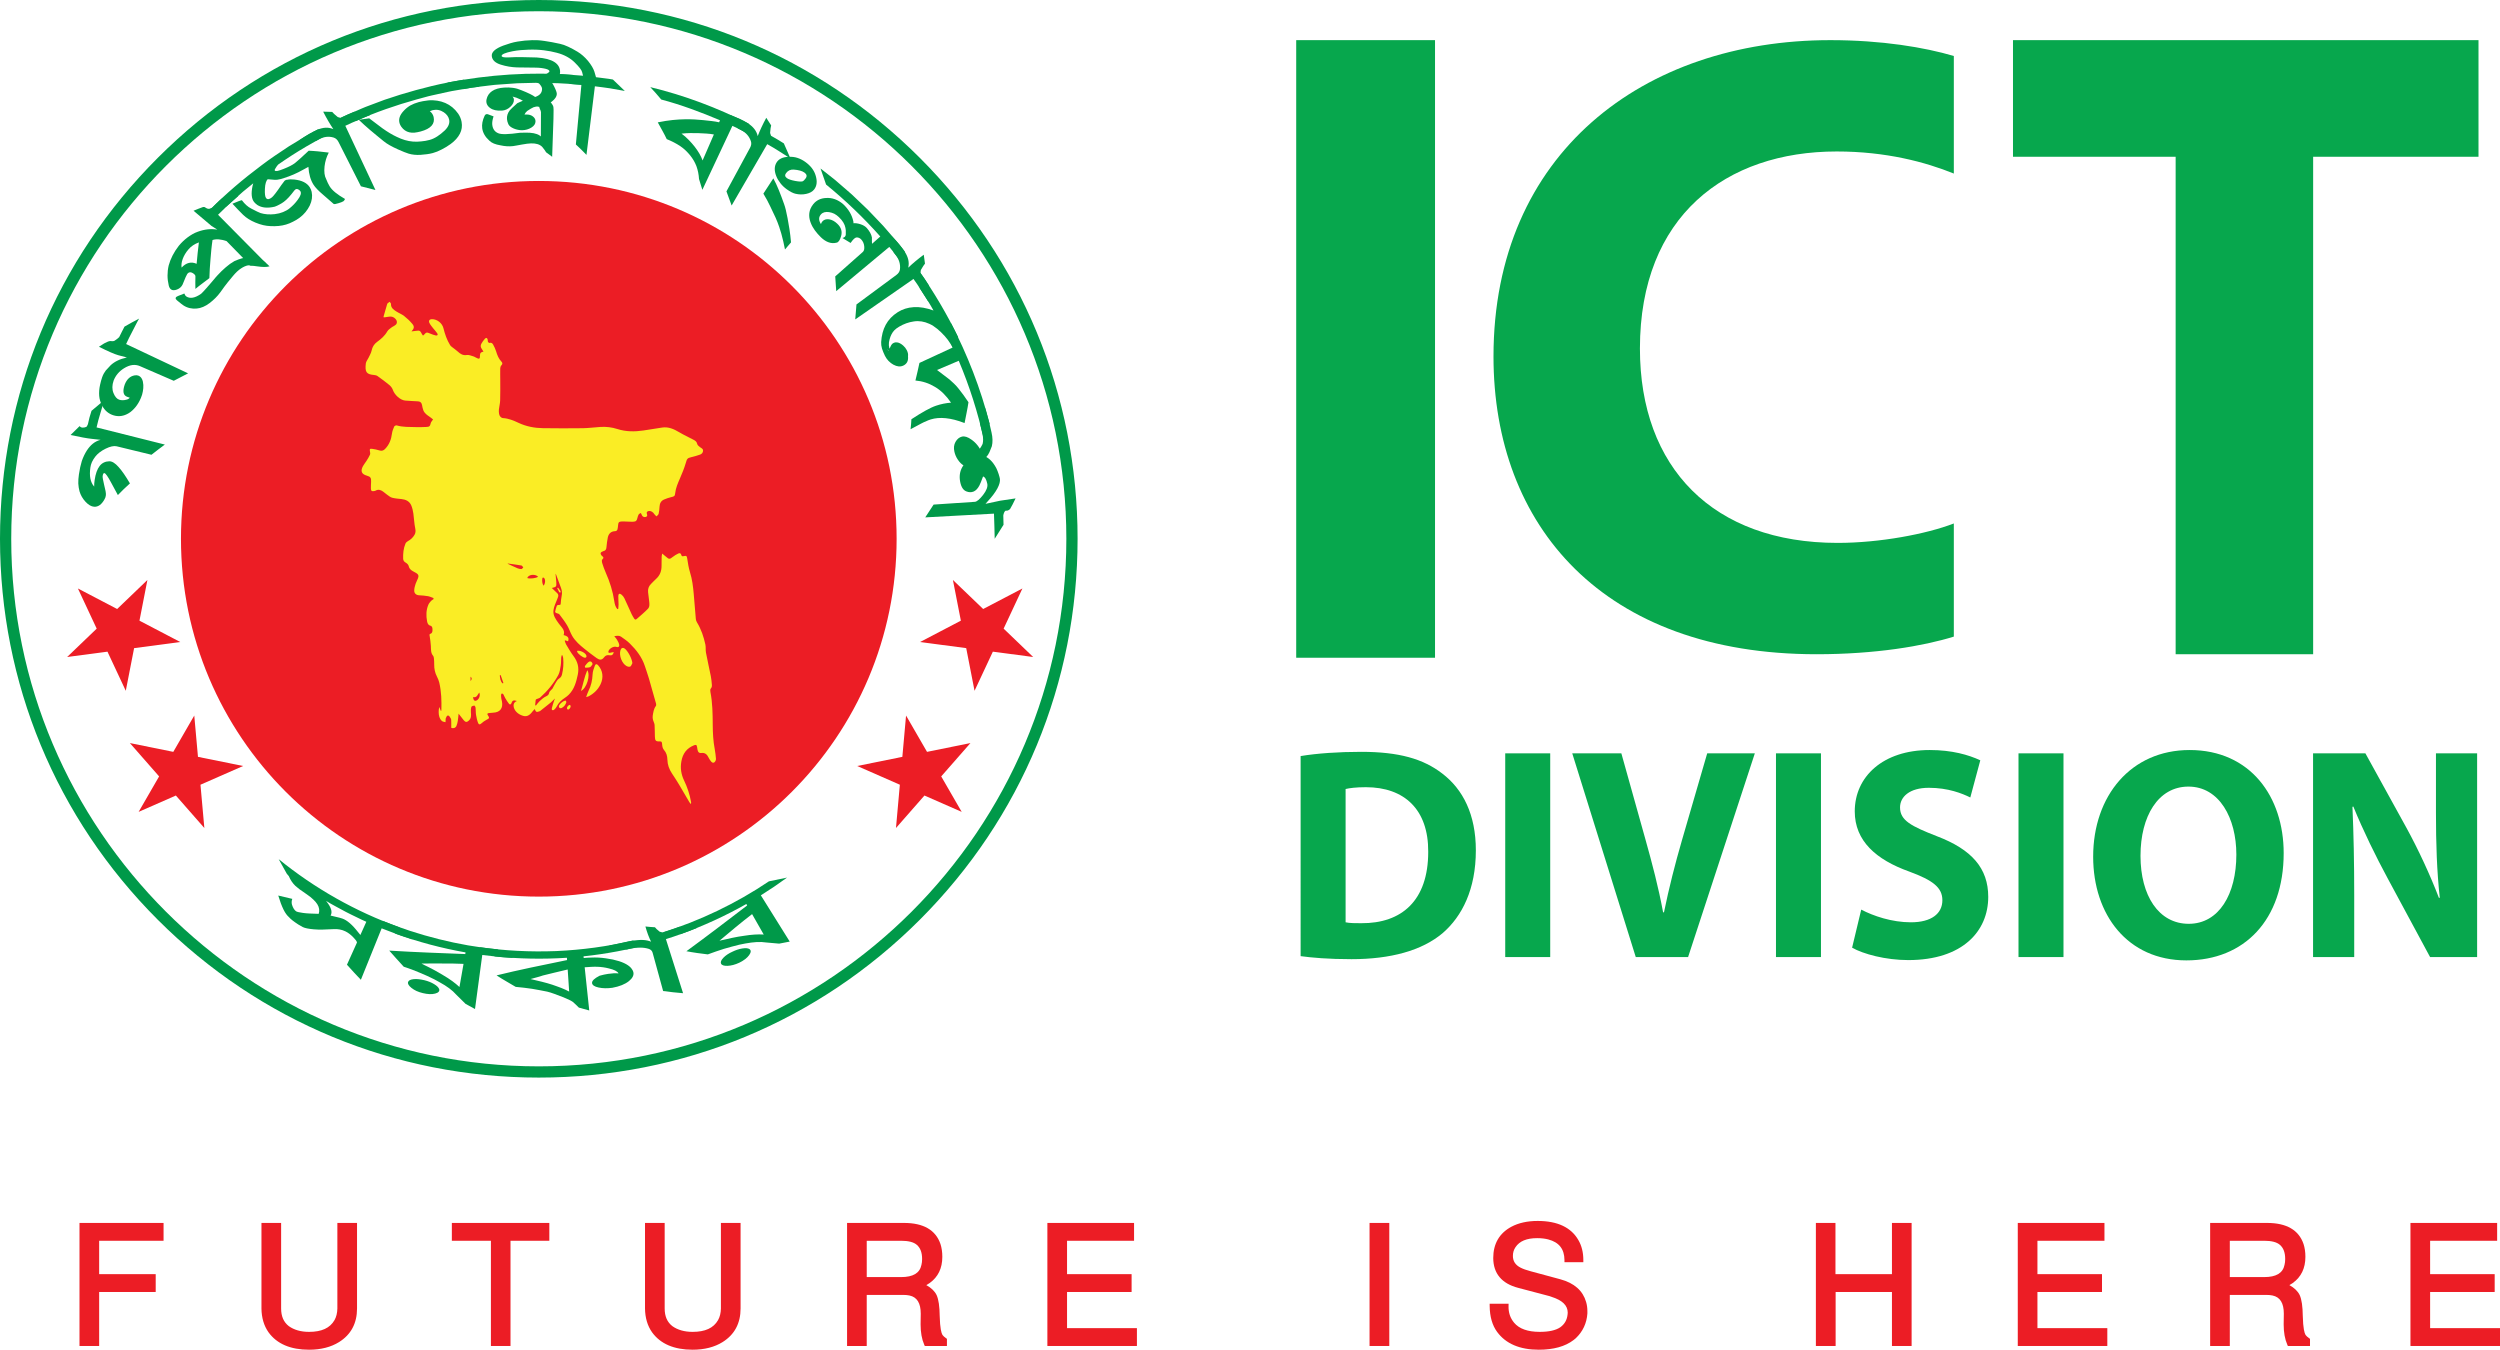<?xml version="1.0" encoding="utf-8"?>
<!-- Generator: Adobe Illustrator 28.6.0, SVG Export Plug-In . SVG Version: 9.03 Build 54939)  -->
<svg version="1.1" id="Layer_1" xmlns="http://www.w3.org/2000/svg" xmlns:xlink="http://www.w3.org/1999/xlink" x="0px" y="0px"
	 viewBox="0 0 680.059 367.155" enable-background="new 0 0 680.059 367.155" xml:space="preserve">
<g>
	<g>
		<g>
			<g>
				<path fill="#009949" d="M146.564,293.129c-39.149,0-75.954-15.245-103.637-42.928C15.245,222.519,0,185.713,0,146.564
					C0,107.416,15.245,70.61,42.928,42.928C70.61,15.245,107.416,0,146.564,0s75.954,15.245,103.637,42.928
					c27.682,27.682,42.928,64.488,42.928,103.637s-15.245,75.954-42.928,103.637C222.519,277.883,185.713,293.129,146.564,293.129z
					 M146.564,3.057c-79.13,0-143.508,64.377-143.508,143.508c0,79.131,64.377,143.508,143.508,143.508
					s143.508-64.377,143.508-143.508C290.072,67.434,225.695,3.057,146.564,3.057z"/>
			</g>
		</g>
		<g>
			<circle fill="#EC1D25" cx="146.565" cy="146.564" r="97.337"/>
		</g>
		<g>
			<path fill="none" stroke="#FAED25" stroke-width="2.062" stroke-miterlimit="10" d="M71.221,239.356"/>
		</g>
		<g>
			<g>
				<path fill="#009949" d="M112.224,255.559l-3.681-3.351c-11.844-4.261-22.958-10.55-32.733-18.497l2.197,3.953
					c0.184,0.228,0.366,0.46,0.562,0.674c0.433,1.033,1.026,1.913,1.767,2.629c0.212,0.198,0.579,0.502,1.103,0.912
					c0.536,0.392,1.24,0.874,2.101,1.461c0.66,0.448,1.217,0.895,1.673,1.341c0.462,0.438,0.837,0.854,1.101,1.288
					c0.533,0.86,0.663,1.734,0.381,2.618c-1.788-0.048-3.239-0.098-4.25-0.245c-1.018-0.137-1.65-0.286-1.883-0.438
					c-0.466-0.304-0.85-0.907-1.136-1.799c-0.144-0.526-0.119-1.051,0.085-1.589l-3.821-0.907c0.456,1.53,0.938,2.801,1.423,3.796
					c0.484,0.999,1.01,1.666,1.499,2.088c0.411,0.496,1.254,1.161,2.53,1.993c0.528,0.32,0.943,0.553,1.238,0.708
					c0.555,0.275,1.551,0.482,2.965,0.604c0.701,0.07,1.524,0.09,2.452,0.071c0.925-0.013,1.951-0.054,3.07-0.125
					c1.069-0.052,2.103,0.13,3.092,0.608c0.7,0.341,1.381,0.847,2.054,1.523c0.667,0.688,1.054,1.154,1.095,1.514l-2.726,6.043
					c1.235,1.352,2.476,2.768,3.786,4.096l5.651-13.995c1.392,0.529,2.774,1.086,4.173,1.597L112.224,255.559z M98.033,254.336
					c-0.845-1.048-1.593-2.002-2.332-2.708c-0.734-0.717-1.436-1.239-2.118-1.57c-0.434-0.232-1.637-0.56-3.651-0.998l0.014-0.025
					c0.564-1.021,0.098-2.3-1.254-3.974l1.327,0.791c0.441,0.265,0.903,0.494,1.353,0.744l2.717,1.468
					c0.909,0.483,1.847,0.909,2.769,1.368c0.929,0.444,1.841,0.924,2.793,1.316L98.033,254.336z"/>
			</g>
			<g>
				<path fill="#009949" d="M139.758,260.585c-1.512-0.784-3.005-1.488-4.455-2.352c-5.371-0.5-10.693-1.455-15.92-2.76
					c-5.228-1.306-10.366-2.971-15.359-5.002l3.594,3.528c6.176,2.244,12.55,3.939,19.022,5.078l-0.079,0.449
					c-6.475-0.259-13.308-0.484-20.679-0.939c1.27,1.456,2.586,2.905,3.937,4.378c1.49,0.485,2.921,1.009,4.292,1.603
					c0.683,0.294,1.359,0.585,2.029,0.874c0.665,0.296,1.317,0.608,1.956,0.935c0.53,0.272,1.034,0.548,1.512,0.828
					c0.481,0.266,0.938,0.525,1.368,0.797c0.86,0.54,1.614,1.102,2.262,1.686c0.106,0.089,0.433,0.423,0.992,1.004
					c0.561,0.576,1.361,1.351,2.418,2.385l2.562,1.404l1.978-14.704c1.423,0.18,2.853,0.318,4.278,0.482
					c0.357,0.037,0.713,0.084,1.07,0.114l1.075,0.07L139.758,260.585z M118.372,270.279c0.901-0.233,1.266-0.671,1.092-1.224
					c-0.152-0.434-0.612-0.898-1.387-1.359c-0.774-0.463-1.642-0.812-2.613-1.05c-1.114-0.253-2.086-0.391-2.958-0.292
					c-0.872,0.093-1.376,0.358-1.505,0.796c-0.135,0.456,0.174,0.987,0.94,1.595c0.382,0.304,0.829,0.578,1.339,0.822
					c0.51,0.245,1.094,0.419,1.734,0.581C116.345,270.474,117.468,270.518,118.372,270.279z M124.984,268.491
					c-1.16-1.084-2.608-2.145-4.343-3.158c-0.868-0.504-1.791-1.076-2.794-1.6c-0.5-0.267-1.019-0.532-1.555-0.795
					c-0.269-0.129-0.541-0.261-0.818-0.394c-0.275-0.141-0.553-0.284-0.834-0.428c0.961,0.016,1.936-0.033,2.897-0.037
					c0.962-0.01,1.917-0.004,2.866,0.018c1.909-0.002,3.808,0.006,5.688,0.1L124.984,268.491z"/>
			</g>
			<g>
				<path fill="#009949" d="M165.407,264.918c-0.683,0.097-1.448,0.264-2.297,0.501c-1.432,0.73-2.129,1.391-2.056,2.005
					c0.065,0.553,0.655,0.97,1.783,1.204c1.128,0.243,2.38,0.266,3.744,0.071c1.916-0.345,3.424-0.956,4.5-1.811
					c0.99-0.806,1.383-1.622,1.214-2.398c-0.081-0.372-0.284-0.755-0.604-1.151c-0.876-1.008-2.552-1.795-4.963-2.322
					c-1.295-0.251-2.607-0.469-3.927-0.532c-0.66-0.033-1.323-0.034-1.991-0.002c-0.669,0.019-1.346,0.045-2.028,0.118l-0.048-0.454
					c6.144-0.65,12.233-1.798,18.187-3.434c-1.637-0.256-3.24-0.483-4.845-0.832c-6.823,1.579-13.792,2.527-20.798,2.834
					c-7.009,0.272-14.044-0.08-20.975-1.093c1.402,0.923,2.852,1.703,4.319,2.546c6.501,0.67,13.068,0.796,19.593,0.368l0.041,0.626
					c-6.838,1.401-13.195,2.69-19.178,4.165c0.842,0.569,1.701,1.063,2.568,1.581l2.632,1.545c0.768,0.098,1.524,0.153,2.266,0.235
					c0.741,0.082,1.469,0.179,2.183,0.292c0.714,0.108,1.415,0.253,2.104,0.375c0.689,0.116,1.365,0.248,2.029,0.396
					c1.139,0.267,2.526,0.824,4.189,1.459c1.271,0.495,2.196,0.934,2.758,1.318c0.256,0.187,0.805,0.738,1.663,1.568l2.821,0.776
					l-1.244-11.746c0.604-0.066,1.191-0.105,1.765-0.118c0.572-0.026,1.127-0.042,1.67-0.021c1.085,0.037,2.116,0.183,3.1,0.437
					c1.48,0.344,2.378,0.785,2.673,1.373C167.44,264.685,166.5,264.768,165.407,264.918z M154.824,269.731
					c-0.664-0.355-1.381-0.684-2.15-0.988c-0.385-0.154-0.782-0.293-1.194-0.44c-0.412-0.155-0.836-0.304-1.274-0.447
					c-1.751-0.578-3.712-1.019-5.886-1.531c1.108-0.304,1.937-0.515,2.496-0.691c0.557-0.18,0.847-0.274,0.871-0.282
					c0.909-0.247,1.927-0.496,3.051-0.747c1.125-0.24,2.353-0.585,3.688-0.882L154.824,269.731z"/>
			</g>
			<g>
				<path fill="#009949" d="M172.076,255.881c-0.745,0.119-1.651,0.304-2.719,0.556c-1.075,0.219-2.317,0.476-3.724,0.806
					l2.406,0.544c0.809,0.181,1.625,0.369,2.438,0.503c0.471-0.106,0.812-0.184,1.026-0.232c0.918-0.208,1.784-0.3,2.603-0.28
					c0.811-0.01,1.577,0.093,2.3,0.312c0.596,0.174,0.973,0.535,1.123,1.084l2.856,10.409c1.801,0.271,3.596,0.425,5.425,0.593
					l-4.667-14.713c1.462-0.427,2.888-0.96,4.323-1.467c1.444-0.484,2.846-1.08,4.261-1.64c-1.664-0.058-3.288-0.089-4.931-0.241
					l-2.259,0.803c-0.751,0.275-1.523,0.484-2.283,0.73c-0.336-0.075-0.602-0.141-0.797-0.2c-0.705-0.557-1.131-0.962-1.292-1.211
					c-0.862-0.034-1.735-0.129-2.597-0.213c0.423,1.541,0.932,2.921,1.542,4.136c-0.665-0.275-1.415-0.431-2.25-0.467
					c-0.418-0.02-0.856-0.003-1.318,0.032C173.076,255.748,172.588,255.8,172.076,255.881z"/>
			</g>
			<g>
				<path fill="#009949" d="M214.099,238.722c-1.669,0.355-3.304,0.711-4.936,1.024c-8.945,6.03-18.772,10.728-29.056,13.947
					c0.827,0.087,1.667,0.189,2.503,0.258l2.515,0.165c6.185-2.215,12.179-4.965,17.896-8.207l0.226,0.397
					c-5.154,3.93-10.567,8.096-16.53,12.453c0.956,0.161,1.933,0.352,2.898,0.479l2.926,0.38c1.479-0.525,2.903-1.062,4.33-1.494
					c0.711-0.222,1.429-0.404,2.131-0.6c0.699-0.201,1.397-0.381,2.096-0.541c2.333-0.503,4.328-0.802,6.072-0.73
					c0.138,0.001,0.602,0.049,1.403,0.138c0.801,0.09,1.912,0.175,3.387,0.3c0.949-0.182,1.912-0.355,2.866-0.556l-7.856-12.586
					l3.61-2.346L214.099,238.722z M203.796,259.803c0.539-0.766,0.554-1.309,0.061-1.638c-0.399-0.248-1.044-0.3-1.933-0.157
					c-0.889,0.142-1.776,0.435-2.674,0.873c-1.042,0.466-1.862,1.016-2.469,1.651c-0.608,0.636-0.826,1.165-0.646,1.585
					c0.188,0.437,0.762,0.644,1.736,0.616c0.97-0.033,2.073-0.302,3.267-0.868C202.366,261.258,203.256,260.569,203.796,259.803z
					 M207.751,254.215c-1.587-0.099-3.371,0.021-5.356,0.344c-1.007,0.133-2.065,0.316-3.173,0.551
					c-0.552,0.125-1.12,0.253-1.702,0.384c-0.589,0.122-1.19,0.257-1.805,0.404c2.965-2.488,5.874-4.951,8.872-7.237
					L207.751,254.215z"/>
			</g>
		</g>
		<g>
			<g>
				<path fill="#009949" d="M21.461,129.089c-0.122,0.864-0.186,1.676-0.164,2.437c0.046,0.764,0.157,1.473,0.333,2.127
					c0.306,1.049,0.854,2.003,1.645,2.851c0.791,0.85,1.567,1.288,2.326,1.342c1.115,0.078,2.065-0.618,2.846-2.055
					c0.198-0.325,0.317-0.69,0.355-1.097c0.059-0.542-0.128-1.466-0.471-2.785c-0.314-1.316-0.45-2.123-0.411-2.396
					c0.084-0.58,0.243-0.853,0.478-0.818c0.33,0.048,0.926,0.91,1.798,2.524c0.456,0.877,0.841,1.597,1.174,2.172
					c0.322,0.574,0.553,0.998,0.694,1.278l1.603-1.612c0.546-0.528,1.12-1.045,1.677-1.557c-1.134-1.944-2.175-3.46-3.107-4.481
					c-0.898-1.016-1.726-1.542-2.489-1.54c-1.069,0.016-1.996,0.435-2.649,1.29c-0.658,0.853-1.11,2.131-1.352,3.815
					c-0.088,0.66-0.162,1.252-0.128,1.785c-1.049-1.182-1.358-2.921-1.039-5.185c0.075-0.494,0.202-0.989,0.42-1.476
					c0.227-0.486,0.52-0.967,0.878-1.443c0.65-0.854,1.599-1.597,2.844-2.209c1.245-0.612,2.236-0.82,2.979-0.659l9.504,2.31
					c1.196-0.962,2.437-1.881,3.638-2.776l-18.575-4.664l0.458-1.873c0.166-0.621,0.358-1.234,0.536-1.852l1.092-3.698
					c-1.147,0.945-2.302,1.915-3.462,2.91c-0.196,0.626-0.385,1.24-0.559,1.844c-0.144,0.612-0.284,1.21-0.421,1.796
					c-0.182,0.443-0.327,0.689-0.437,0.736c-0.837,0.321-1.444,0.254-1.819-0.219l-2.458,2.414c2.577,0.569,4.499,0.918,5.762,1.052
					c0.93,0.102,1.728,0.19,2.395,0.263c-1.54,0.392-2.752,1.387-3.769,2.963c-0.504,0.788-0.948,1.724-1.331,2.802
					C21.923,126.492,21.658,127.722,21.461,129.089z"/>
			</g>
			<g>
				<path fill="#009949" d="M34.388,108.726c-0.721,0.193-1.377,0.197-1.964,0.002c-0.631-0.209-1.154-0.808-1.559-1.816
					c-0.405-1.009-0.389-2.14,0.041-3.376c0.549-1.417,1.513-2.545,2.835-3.36c0.785-0.489,1.536-0.778,2.252-0.874
					c0.729-0.09,1.424,0.012,2.077,0.296l9.195,3.986c1.315-0.701,2.617-1.376,3.904-2.025l-16.863-7.972
					c0.514-1.189,1.141-2.324,1.724-3.48l0.888-1.727c0.294-0.577,0.588-1.153,0.92-1.71c-0.685,0.336-1.338,0.696-1.991,1.063
					l-1.977,1.114c-0.485,0.959-0.997,1.905-1.457,2.876c-0.598,0.522-1.023,0.848-1.273,0.974c-0.25,0.126-0.629,0.153-1.135,0.081
					c-0.3-0.016-0.859,0.194-1.679,0.642c-0.478,0.317-0.949,0.62-1.414,0.909c2.487,1.251,4.233,2.007,5.229,2.286
					c0.886,0.237,1.677,0.448,2.376,0.635c-1.903,0.394-3.34,1.116-4.399,2.091c-0.169,0.166-0.618,0.647-1.351,1.454
					c-0.363,0.483-0.725,1.087-0.985,1.846c-0.204,0.586-0.393,1.273-0.566,2.061c-0.229,1.058-0.307,2.054-0.231,2.982
					c0.073,0.927,0.361,1.806,0.762,2.601c0.745,1.424,1.821,2.315,3.214,2.718c1.37,0.396,2.708,0.192,3.998-0.571
					c0.716-0.413,1.301-0.984,1.886-1.674c0.575-0.694,1.071-1.532,1.49-2.523c0.251-0.577,0.424-1.158,0.521-1.748
					c0.109-0.585,0.167-1.169,0.135-1.769c-0.075-1.346-0.514-2.199-1.328-2.532c-0.286-0.117-0.621-0.144-1.006-0.079
					c-1.231,0.2-2.148,1.032-2.718,2.48c-0.648,1.865-0.42,2.986,0.682,3.363c0.202,0.07,0.427,0.147,0.674,0.233
					C35.101,108.448,34.799,108.63,34.388,108.726z"/>
			</g>
			<g>
				<path fill="#009949" d="M53.806,63.035c-1.027,0.356-1.916,0.91-2.787,1.546c-0.861,0.645-1.66,1.411-2.391,2.291
					c-1.344,1.739-2.252,3.536-2.738,5.325c-0.43,1.832-0.421,3.669,0.018,5.479c0.131,0.516,0.346,0.872,0.641,1.072
					c0.394,0.267,0.932,0.266,1.611,0.003c0.679-0.262,1.174-0.696,1.491-1.312c0.7-1.817,1.172-2.761,1.278-2.897
					c0.446-0.614,1.045-0.631,1.797-0.052c0.301,0.232,0.446,0.472,0.435,0.719c-0.012,1.14-0.057,2.237-0.01,3.382
					c0.602-0.524,1.264-0.997,1.898-1.487l1.91-1.447c0.022-1.732,0.168-3.41,0.302-5.145l0.228-2.615
					c0.075-0.885,0.21-1.728,0.321-2.605c0.992-0.331,2.273-0.237,3.826,0.297l6.526,6.675c0.877-0.111,1.63-0.251,2.323-0.366
					c0.691-0.117,1.282-0.249,1.776-0.399L59.314,58.421c0.902-0.877,1.791-1.767,2.704-2.631l2.813-2.515
					c-1.438,0.2-2.894,0.416-4.366,0.649c-0.285,0.175-0.812,0.677-1.621,1.463c-0.494,0.484-0.872,0.853-1.131,1.107l-0.773,0.308
					c-0.36,0.053-0.777-0.104-1.251-0.471c-0.163-0.006-0.305-0.017-0.425-0.032c-0.897,0.308-1.747,0.672-2.619,1.026l4.881,4.126
					l1.59,1.014C57.405,62.173,55.635,62.362,53.806,63.035z M49.395,72.793c-0.104-0.74,0.001-1.53,0.312-2.368
					c0.314-0.835,0.813-1.736,1.588-2.618c0.691-0.813,1.632-1.442,2.807-1.869c-0.231,1.976-0.468,3.891-0.614,5.824
					C52.014,71.102,50.647,71.449,49.395,72.793z"/>
			</g>
			<g>
				<path fill="#009949" d="M73.328,72.451c-1.053-1.066-1.902-1.731-2.555-1.991c-0.379-0.162-0.868-0.278-1.47-0.346
					c-0.604-0.07-1.322-0.091-2.128-0.03c-0.696-0.054-1.826,0.253-3.415,0.944c-0.42,0.25-0.835,0.513-1.238,0.792
					c-0.389,0.293-0.77,0.6-1.143,0.92c-0.747,0.641-1.463,1.335-2.145,2.08c-0.172,0.188-0.339,0.37-0.501,0.548
					c-0.154,0.184-0.304,0.363-0.449,0.536c-0.292,0.345-0.566,0.669-0.821,0.972c-0.514,0.603-0.96,1.117-1.338,1.541
					c-0.768,0.84-1.216,1.356-1.413,1.496c-1.664,1.17-3.033,1.419-4.071,0.705c-0.195-0.135-0.363-0.393-0.501-0.775
					c-1.4,0.509-2.184,0.853-2.283,1.033c-0.091,0.144-0.105,0.298-0.041,0.463c0.203,0.257,0.394,0.444,0.572,0.562
					c0.7,0.583,1.199,0.971,1.497,1.168c1.079,0.71,2.264,0.973,3.609,0.868c1.178-0.102,2.361-0.603,3.547-1.507
					c1.072-0.831,2.078-1.786,2.929-2.961c1.455-2.105,2.675-3.518,3.422-4.415c0.733-0.869,1.436-1.556,2.15-2.014
					c0.7-0.471,1.359-0.759,1.977-0.864c0.266-0.006,1.104,0.08,2.486,0.286C71.385,72.664,72.515,72.694,73.328,72.451z"/>
			</g>
			<g>
				<path fill="#009949" d="M78.188,48.877c-0.254-0.004-0.509,0.083-0.754,0.27c-0.166,0.183-0.47,0.585-0.908,1.205
					c-1.279,1.906-2.131,2.977-2.546,3.33c-0.709,0.578-1.243,0.645-1.6,0.2c-0.267-0.334-0.381-1.169-0.318-2.524
					c0.062-1.359,0.344-2.201,0.748-2.602c1.109,0.066,1.733,0.122,1.887,0.155c0.4,0.044,0.92-0.016,1.557-0.177
					c0.318-0.081,0.666-0.187,1.043-0.318c0.383-0.122,0.803-0.259,1.249-0.425c0.893-0.328,1.781-0.713,2.664-1.157
					c0.442-0.221,0.882-0.46,1.324-0.708c0.453-0.232,0.906-0.478,1.358-0.739c0.121,2.013,0.605,3.623,1.398,4.867
					c0.486,0.762,1.352,1.655,2.573,2.694c0.974,0.827,1.944,1.671,2.909,2.532c0.167,0.094,0.598,0.027,1.29-0.2
					c0.613-0.179,1.062-0.355,1.351-0.531c0.156-0.099,0.301-0.309,0.441-0.623c-2.103-1.21-3.525-2.332-4.221-3.504
					c-0.316-0.531-0.62-1.167-0.908-1.911c-0.444-0.815-0.602-1.957-0.44-3.447c0.157-1.361,0.544-2.613,1.15-3.757
					c-1.051-0.131-2.038-0.242-2.956-0.337c-0.921-0.1-1.74-0.125-2.507-0.171c-1.859,1.778-3.118,2.854-3.746,3.37
					c-0.672,0.51-1.673,1.024-3.016,1.555c-1.441,0.575-2.233,0.777-2.46,0.462c-0.042-0.058-0.033-0.167,0.026-0.33
					c0.329-0.578,0.623-0.997,0.868-1.27c4.866-3.414,10.011-6.415,15.305-9.113c-1.492-0.225-2.959-0.349-4.459-0.482l-2.011,1.098
					l-1.005,0.55l-0.98,0.593l-3.915,2.379c-2.537,1.698-5.1,3.362-7.521,5.225c-4.89,3.652-9.564,7.61-13.855,11.956
					c1.498-0.303,2.978-0.587,4.441-0.854c1.173-1.082,2.376-2.134,3.564-3.201l0.894-0.797l0.928-0.757l1.857-1.513
					c-0.075,0.306-0.137,0.541-0.187,0.704c-0.441,2.108-0.269,3.562,0.452,4.415c0.23,0.272,0.516,0.53,0.856,0.774
					c1.193,0.776,2.788,0.92,4.751,0.454c0.444-0.162,0.865-0.357,1.266-0.583c0.413-0.21,0.806-0.452,1.178-0.728
					c0.881-0.646,1.814-1.683,2.863-3.086c0.111-0.132,0.208-0.226,0.291-0.281c0.221-0.149,0.466-0.162,0.731-0.04
					c0.266,0.122,0.466,0.282,0.6,0.478c0.37,0.538,0.099,1.308-0.719,2.401c-0.605,0.834-1.332,1.596-2.188,2.288
					c-0.506,0.432-1.122,0.739-1.778,1.021c-0.663,0.273-1.414,0.459-2.258,0.564c-1.434,0.159-2.734,0.057-3.87-0.292
					c-0.438-0.15-1.277-0.563-2.536-1.225c-0.891-0.448-1.742-1.201-2.542-2.272c-0.336,0.046-1.186,0.359-2.566,0.954
					c1.059,1.158,2.024,2.161,2.893,3.01c0.869,0.85,1.994,1.55,3.355,2.12c1.433,0.602,2.804,0.923,4.113,0.963
					c1.51,0.076,2.937-0.04,4.233-0.431c0.651-0.192,1.272-0.451,1.874-0.767c0.619-0.294,1.214-0.652,1.787-1.077
					c1.263-0.928,2.145-2.069,2.77-3.312c0.606-1.266,0.784-2.518,0.523-3.747c-0.113-0.468-0.292-0.892-0.539-1.271
					c-0.741-1.135-2.103-1.837-4.151-2.065c-0.802-0.09-1.455-0.067-1.949,0.064L78.188,48.877z"/>
			</g>
			<g>
				<path fill="#009949" d="M86.252,35.322c-1.171,0.512-2.818,1.386-4.799,2.825c1.506,0.032,2.983,0.063,4.487,0.189
					c0.345-0.189,0.596-0.325,0.752-0.411c1.351-0.729,2.707-0.927,4.074-0.5c0.564,0.173,1.004,0.58,1.325,1.215l6.089,12.04
					c1.341,0.325,2.658,0.661,3.951,1.006l-8.196-17.467c1.105-0.566,2.262-1.017,3.397-1.518c1.144-0.48,2.27-1.004,3.429-1.446
					c-1.464-0.332-2.918-0.574-4.412-0.849c-1.24,0.54-2.495,1.048-3.701,1.663c-0.319-0.083-0.575-0.157-0.766-0.223
					c-0.791-0.646-1.304-1.111-1.525-1.4l-2.449-0.076c0.901,1.782,1.829,3.367,2.769,4.76c-0.662-0.278-1.379-0.433-2.112-0.39
					C87.831,34.782,87.059,34.976,86.252,35.322z"/>
			</g>
			<g>
				<path fill="#009949" d="M130.493,23.575l-2.146-0.995l-2.173-0.899c-5.862,0.888-11.627,2.343-17.294,4.07
					c-1.409,0.458-2.824,0.902-4.228,1.376l-4.163,1.563c-1.399,0.493-2.739,1.13-4.106,1.702l-2.041,0.88
					c-0.685,0.284-1.338,0.636-2.009,0.951c0.753,0.1,1.494,0.19,2.242,0.308l2.24,0.394c5.336-2.392,10.88-4.3,16.507-5.874
					l2.116-0.573c0.707-0.186,1.407-0.397,2.124-0.54l4.282-0.944c0.711-0.171,1.433-0.283,2.153-0.407l2.161-0.369l2.161-0.368
					C129.042,23.744,129.769,23.666,130.493,23.575z M125.562,33.145c-0.142-0.772-0.448-1.515-0.927-2.23
					c-0.963-1.362-2.124-2.301-3.501-2.901c-0.688-0.299-1.429-0.508-2.22-0.629c-0.789-0.112-1.638-0.176-2.513-0.062
					c-0.992,0.12-1.816,0.27-2.465,0.446c-0.873,0.237-1.66,0.549-2.357,0.936c-0.688,0.417-1.284,0.912-1.788,1.473
					c-1.102,1.18-1.444,2.327-1.065,3.454c0.091,0.271,0.241,0.559,0.451,0.866c0.568,0.791,1.29,1.289,2.161,1.495
					c0.436,0.103,0.909,0.133,1.421,0.089c0.511-0.047,1.062-0.165,1.666-0.317c2.779-0.752,3.954-2.07,3.53-3.95
					c-0.16-0.646-0.501-1.169-1.03-1.568c0.318-0.135,0.576-0.23,0.774-0.284c1.065-0.247,2.08-0.048,3.014,0.571
					c0.815,0.551,1.298,1.224,1.466,2.014c0.207,0.977-0.199,1.956-1.183,2.927c-1.383,1.293-2.722,2.205-4.125,2.583
					c-0.787,0.213-1.559,0.348-2.322,0.407c-0.755,0.084-1.495,0.108-2.231,0.045c-1.468-0.113-2.925-0.57-4.351-1.263
					c-1.222-0.562-2.53-1.349-3.94-2.352c-0.554-0.418-1.75-1.321-3.59-2.709l-2.835,0.399c0.936,0.911,1.972,1.843,3.098,2.802
					c0.563,0.48,1.147,0.963,1.755,1.46c0.615,0.502,1.248,1.02,1.901,1.554c0.856,0.725,2.194,1.473,3.96,2.263
					c0.618,0.281,1.156,0.503,1.629,0.693c0.476,0.198,0.879,0.345,1.213,0.438c0.97,0.29,2.05,0.4,3.244,0.327
					c1.185-0.098,2.309-0.203,3.333-0.491c0.8-0.217,1.596-0.538,2.395-0.965c0.802-0.415,1.62-0.88,2.443-1.483
					c1.185-0.865,2.028-1.826,2.535-2.823C125.615,35.376,125.775,34.302,125.562,33.145z"/>
			</g>
			<g>
				<path fill="#009949" d="M141.654,27.088c1.094,0.664,1.851,1.061,2.298,1.193l-0.053-0.07c0.328,0.206,0.829,0.387,1.5,0.543
					c0.336,0.078,0.714,0.15,1.135,0.215c0.421,0.084,0.884,0.168,1.39,0.246c1.398-0.987,2.158-1.527,2.228-1.62
					c0.842-0.668,1.287-1.335,1.314-2c0.015-0.38-0.218-1.064-0.715-2.052c-0.53-1.107-1.021-1.667-1.451-1.678l-0.015,0.713
					c3.408,0.02,6.805,0.325,10.201,0.603c-1.175-0.949-2.379-1.859-3.607-2.791c-11.429-0.889-22.963-0.1-34.223,2.087
					c1.464,0.545,2.918,1.175,4.337,1.766l2.435-0.414l2.451-0.302l2.451-0.297c0.409-0.047,0.817-0.104,1.226-0.142l1.231-0.09
					c1.642-0.115,3.283-0.251,4.925-0.345l4.935-0.12c0.535-0.009,0.891,0.067,1.07,0.268c0.497,0.559,0.74,1.017,0.737,1.373
					c-0.009,1.104-0.643,1.786-1.883,2.213c-0.627-0.484-1.882-1.108-3.81-1.87c-0.366-0.152-0.738-0.283-1.114-0.394
					c-0.376-0.104-0.755-0.17-1.138-0.225c-0.767-0.105-1.55-0.129-2.345-0.071c-2.8,0.165-4.408,1.325-4.812,3.186
					c-0.201,0.959,0.123,1.74,0.942,2.347c0.82,0.608,1.885,0.81,3.23,0.736c0.872-0.063,1.637-0.411,2.309-1.044
					c0.672-0.633,0.997-1.282,0.96-1.947c-0.017-0.308-0.136-0.586-0.359-0.832C140.069,26.414,140.811,26.666,141.654,27.088z"/>
			</g>
			<g>
				<path fill="#009949" d="M146.76,29.043c-0.101-0.003-0.084,0.153,0.05,0.465c0.235,0.482,0.349,0.818,0.348,1.008l-0.033,6.598
					c-0.157-0.123-0.267-0.209-0.33-0.259c-0.852-0.573-2.163-0.806-3.915-0.771c-0.287,0.007-0.764,0.018-1.433,0.033
					c-3.099,0.439-5.047,0.495-5.886,0.136c-0.965-0.377-1.523-1.149-1.653-2.317c-0.065-0.584,0.047-1.342,0.349-2.278
					l-1.577-0.589c-0.382-0.097-0.669,0.045-0.857,0.428c-0.582,1.244-0.787,2.382-0.645,3.419c0.171,1.249,0.848,2.377,1.983,3.389
					c0.612,0.598,1.599,0.999,2.956,1.222c1.209,0.273,2.354,0.346,3.459,0.216c0.23-0.029,0.547-0.082,0.952-0.16
					c0.405-0.083,0.898-0.183,1.483-0.269c1.045-0.189,1.866-0.293,2.455-0.307c1.334-0.036,2.345,0.253,3.015,0.934
					c0.487,0.584,0.844,1.081,1.079,1.492l1.642,1.219l0.354-10.301c0.072-2.091,0.045-3.257-0.083-3.498
					c-0.725-1.576-2.218-2.437-4.434-2.441c-1.521,0.037-2.52,0.239-2.991,0.607c-1.02,0.453-1.791,0.805-2.326,1.055
					c-1.113,0.987-1.792,1.645-2.075,1.975c-0.557,0.732-0.797,1.512-0.735,2.342c0.034,0.451,0.16,0.913,0.373,1.385
					c0.214,0.473,0.714,0.872,1.491,1.196c0.389,0.162,0.771,0.277,1.147,0.344c0.377,0.071,0.75,0.121,1.118,0.109
					c0.93-0.021,1.762-0.261,2.512-0.72c0.749-0.458,1.128-1.033,1.123-1.722c-0.004-0.499-0.236-0.933-0.705-1.302
					c-0.468-0.369-1.071-0.545-1.803-0.527c-0.132,0.003-0.299,0.007-0.498,0.012c0.155-0.355,0.395-0.676,0.722-0.965
					c0.758-0.509,1.344-0.851,1.747-1.025c0.539-0.153,0.911-0.233,1.114-0.238l-0.051-0.034
					C146.388,28.948,146.574,28.986,146.76,29.043z"/>
			</g>
			<g>
				<path fill="#009949" d="M169.967,24.746c-1.058-1.035-2.141-2.074-3.248-3.115c-0.759-0.15-1.526-0.241-2.293-0.338L162.126,21
					l-0.432-1.493c-0.272-0.849-0.843-1.826-1.735-2.932c-0.897-1.064-1.848-1.892-2.84-2.493c-0.9-0.545-1.755-1.003-2.557-1.373
					c-0.401-0.183-0.789-0.351-1.164-0.485c-0.375-0.123-0.736-0.226-1.082-0.306c-1.522-0.338-2.916-0.596-4.173-0.775
					c-0.629-0.085-1.223-0.167-1.783-0.199c-0.559-0.025-1.084-0.032-1.573-0.021c-1.349,0.031-2.687,0.159-4.006,0.384
					c-0.66,0.102-1.313,0.264-1.961,0.457c-0.648,0.189-1.29,0.402-1.925,0.639c-2.2,0.828-3.223,1.776-3.119,2.84
					c0.106,1.089,0.929,1.867,2.44,2.34c1.513,0.481,2.977,0.703,4.419,0.754c0.112,0.021,1.739,0.038,4.87,0.06
					c1.326-0.007,2.32,0.172,2.979,0.334c0.659,0.177,0.984,0.402,0.978,0.675c-0.005,0.262-0.807,0.777-2.365,1.547l4.82,0.121
					c0.275-0.516,0.424-0.988,0.443-1.415c0.044-2.341-2.05-3.732-6.313-4.021l-0.677-0.02c-1.035-0.036-2.118-0.06-3.249-0.074
					c-0.566-0.004-1.143-0.008-1.733-0.012c-0.589,0.001-1.189,0.047-1.802,0.073c-1.393,0.076-2.103-0.05-2.129-0.382
					c-0.035-0.45,0.96-0.881,3.004-1.289c1.515-0.281,2.928-0.376,4.227-0.418c3.039-0.126,5.632,0.273,7.741,0.83
					c2.111,0.536,3.733,1.495,4.868,2.605c1.292,1.267,1.961,2.165,2.061,2.697l0.242,0.949l-3.729-0.284l-1.865-0.137l-1.868-0.049
					c0.676,0.437,1.346,0.861,2.008,1.308l1.964,1.4l3.042,0.232l-1.505,16.229c0.994,0.88,1.948,1.89,2.885,2.836l2.29-18.655
					c1.362,0.183,2.73,0.325,4.086,0.544L169.967,24.746z"/>
			</g>
			<g>
				<path fill="#009949" d="M205.78,37.533c-0.694-1.301-1.417-2.6-2.158-3.917c-8.491-4.304-17.468-7.682-26.729-9.917
					c1.032,1.067,2.012,2.236,2.975,3.37c5.472,1.453,10.784,3.447,15.993,5.647l-0.241,0.556c-0.324-0.065-0.655-0.131-0.994-0.198
					c-0.341-0.059-0.696-0.1-1.054-0.147c-0.719-0.091-1.467-0.172-2.242-0.245s-1.579-0.136-2.408-0.19
					c-0.824-0.069-1.707-0.038-2.597-0.045c-1.925,0.033-4.393,0.21-7.395,0.843l1.254,2.265l0.606,1.126l0.578,1.166
					c1.374,0.554,2.602,1.189,3.674,1.902c1.071,0.717,1.952,1.604,2.691,2.507c0.734,0.917,1.31,1.898,1.717,2.959
					c0.394,1.093,0.626,2.249,0.698,3.469c0.317,0.992,0.62,1.977,0.91,2.954l8.171-17.4c1.125,0.481,2.2,1.066,3.291,1.618
					L205.78,37.533z M191.122,43.645c-0.479-1.328-1.221-2.539-2.172-3.764c-0.477-0.61-1.01-1.215-1.599-1.815
					c-0.296-0.296-0.6-0.607-0.928-0.888c-0.329-0.278-0.673-0.555-1.031-0.829c1.597-0.184,3.103-0.165,4.574-0.131
					c0.734,0.021,1.455,0.058,2.163,0.11c0.353,0.028,0.705,0.052,1.049,0.093c0.34,0.053,0.677,0.105,1.01,0.157L191.122,43.645z"
					/>
			</g>
			<g>
				<path fill="#009949" d="M203.426,33.516c-0.541-0.341-1.225-0.726-2.063-1.129c-0.851-0.373-1.851-0.774-2.996-1.201
					c0.825,1.271,1.646,2.495,2.41,3.779c0.35,0.179,0.604,0.309,0.763,0.39c1.367,0.699,2.286,1.731,2.726,3.076
					c0.187,0.549,0.107,1.135-0.232,1.761l-6.424,11.865c0.499,1.284,0.963,2.579,1.412,3.846l9.681-16.69
					c2.177,1.193,4.235,2.582,6.328,3.913c-0.581-1.362-1.184-2.737-1.808-4.124c-1.124-0.753-2.32-1.389-3.486-2.074
					c-0.112-0.311-0.196-0.565-0.25-0.761c0.082-1.022,0.173-1.71,0.285-2.057c-0.437-0.685-0.872-1.387-1.327-2.066
					c-0.952,1.759-1.72,3.412-2.331,4.984C205.816,35.629,204.907,34.464,203.426,33.516z"/>
			</g>
			<g>
				<path fill="#009949" d="M219.311,52.742c0.965-0.212,1.685-0.604,2.143-1.185c0.74-0.937,0.904-2.159,0.457-3.693
					c-0.427-1.557-1.429-2.799-2.867-3.831c-0.677-0.482-1.388-0.845-2.127-1.088c-0.738-0.245-1.538-0.317-2.342-0.297
					c-1.618,0.055-2.707,0.568-3.307,1.516c-0.651,1.029-0.679,2.273-0.119,3.709c0.274,0.726,0.678,1.351,1.15,1.973
					c0.476,0.617,1.059,1.171,1.757,1.667c0.929,0.661,1.717,1.06,2.368,1.2C217.391,52.938,218.343,52.958,219.311,52.742z
					 M213.533,67.86l1.642-1.928c-0.219-2.685-0.616-4.812-0.935-6.562c-0.33-1.739-0.639-3.027-0.925-3.789
					c-0.979-2.78-1.939-5.225-2.951-7.061l-2.708,4.153c0.369,0.637,0.72,1.242,1.044,1.829c0.305,0.606,0.596,1.187,0.875,1.742
					c0.546,1.107,1.017,2.108,1.421,3.006c0.207,0.443,0.383,0.877,0.537,1.297c0.157,0.414,0.299,0.803,0.425,1.165
					c0.253,0.725,0.448,1.348,0.586,1.873l0.538,2.119C213.244,66.42,213.388,67.147,213.533,67.86z M219.145,48.538
					c-0.329,0.443-0.586,0.702-0.771,0.776c-0.398,0.129-1.114,0.091-2.138-0.107c-1.024-0.198-1.738-0.442-2.158-0.74
					c-0.558-0.397-0.642-0.854-0.25-1.371c0.512-0.695,1.194-1.02,2.054-0.967c1.34,0.099,2.326,0.373,2.932,0.804
					C219.478,47.406,219.588,47.941,219.145,48.538z"/>
			</g>
			<g>
				<path fill="#009949" d="M246.471,72.979c-0.029-0.777-0.094-1.535-0.167-2.296l-0.221-2.303l-1.245-1.583l-0.625-0.79
					l-0.658-0.762l-2.637-3.044l-0.661-0.76l-0.694-0.73l-1.389-1.458l-1.39-1.457l-0.696-0.728l-0.727-0.696l-2.915-2.779
					l-0.73-0.694l-0.759-0.662l-1.522-1.319l-1.523-1.318l-0.762-0.658l-0.789-0.626l-3.167-2.489
					c0.527,1.471,1.033,2.927,1.518,4.368c5.282,4.31,10.218,9.042,14.747,14.137l-2.243,1.987c-0.002-0.184-0.014-0.361-0.034-0.53
					c-0.006-0.37-0.006-0.769-0.002-1.2c-0.157-0.853-0.633-1.69-1.376-2.546c-0.398-0.452-0.969-0.8-1.706-1.04
					c-0.74-0.237-1.372-0.338-1.925-0.276l-0.039-0.481c-0.368-1.764-1.311-3.353-2.789-4.728c-1.431-1.217-2.994-1.778-4.64-1.664
					c-1.473,0.068-2.619,0.634-3.453,1.65c-0.317,0.386-0.573,0.805-0.77,1.254c-0.503,1.189-0.477,2.502,0.077,3.908
					c0.546,1.416,1.505,2.64,2.743,3.872c1.443,1.388,2.892,1.845,4.305,1.464c0.483-0.111,0.888-0.691,1.188-1.747
					c0.38-1.279,0.022-2.425-1.052-3.417c-0.689-0.657-1.424-1.053-2.196-1.183c-0.793-0.108-1.4,0.084-1.828,0.562
					c-0.19,0.213-0.323,0.46-0.397,0.741c-0.654-1.005-0.665-1.88-0.026-2.617c0.499-0.574,1.237-0.792,2.227-0.643
					c0.494,0.075,0.972,0.22,1.426,0.442c0.441,0.236,0.863,0.545,1.262,0.926c0.997,0.95,1.59,1.927,1.767,2.916
					c0.084,0.254,0.144,0.852,0.096,1.852c-0.043,0.472-0.35,0.77-0.912,0.904l2.223,1.35c0.647-0.94,1.17-1.442,1.578-1.498
					c0.494-0.032,0.926,0.144,1.291,0.527c0.461,0.489,0.762,1.088,0.836,1.849c0.085,0.751-0.046,1.273-0.384,1.572l-7.502,6.645
					c0.105,1.357,0.194,2.695,0.27,4.013l14.437-12.035c0.806,0.931,1.536,1.925,2.306,2.886l1.141,1.453
					C245.745,71.985,246.122,72.471,246.471,72.979z"/>
			</g>
			<g>
				<path fill="#009949" d="M246.121,68.488c-0.696-1.072-1.836-2.546-3.586-4.258c0.217,1.492,0.44,2.947,0.564,4.453
					c0.243,0.309,0.419,0.533,0.53,0.673c0.947,1.207,1.352,2.524,1.18,3.928c-0.078,0.586-0.405,1.088-0.977,1.511l-10.851,8.019
					c-0.099,1.38-0.211,2.737-0.337,4.073l15.845-11.009c0.355,0.508,0.727,1.005,1.068,1.523l1.005,1.566l2.007,3.133
					c0.044-1.475,0.074-2.971,0.09-4.487l-1.096-1.707l-1.169-1.657c0.029-0.328,0.06-0.593,0.093-0.793
					c0.506-0.889,0.879-1.472,1.127-1.739l-0.33-2.43c-1.606,1.187-3.014,2.367-4.23,3.528
					C247.415,71.393,247.066,69.969,246.121,68.488z"/>
			</g>
			<g>
				<path fill="#009949" d="M259.945,96.06c0.238-1.436,0.466-2.894,0.682-4.372c-3.03-6.222-6.555-12.198-10.531-17.857
					c0.057,1.518,0.115,3.005,0.075,4.528c1.287,2.015,2.615,4.006,3.766,6.104c-1.973-0.714-3.742-1.019-5.393-0.91
					c-1.632,0.098-3.07,0.564-4.335,1.365c-2.926,1.859-4.281,4.569-4.513,8.119c-0.029,0.57,0.045,1.164,0.225,1.784
					c0.09,0.31,0.206,0.627,0.349,0.95c0.127,0.332,0.278,0.673,0.455,1.02c0.543,1.064,1.304,1.858,2.294,2.404
					c1,0.541,1.883,0.643,2.722,0.244c0.472-0.225,0.819-0.547,1.038-0.972c0.214-0.422,0.28-0.936,0.219-1.553
					c0.085-0.51-0.028-1.069-0.337-1.674c-0.236-0.461-0.574-0.888-1.013-1.275c-0.58-0.496-1.125-0.77-1.634-0.828
					c-0.502-0.062-0.947,0.082-1.339,0.426c-0.177,0.169-0.372,0.521-0.589,1.049c-0.219,0.528-0.337,0.794-0.313,0.781
					c-0.109,0.059-0.233-0.086-0.419-0.409c0.536,0.591,0.84,0.8,0.956,0.598c-0.029-0.056-0.078-0.153-0.149-0.292
					c-0.425-0.834-0.512-1.815-0.158-3.035c0.277-0.995,0.695-1.796,1.26-2.389c0.325-0.341,0.764-0.675,1.316-1.002
					c1.269-0.749,2.608-1.235,4.031-1.432c1.374-0.21,2.773,0.005,4.205,0.66c0.728,0.321,1.416,0.777,2.113,1.344
					c0.697,0.566,1.399,1.244,2.104,2.034C258.153,92.696,259.074,94.258,259.945,96.06z"/>
			</g>
			<g>
				<path fill="#009949" d="M267.63,119.537c0.528-1.416,1.049-2.856,1.563-4.321c-2.435-9.511-6.012-18.723-10.556-27.418
					c-0.147,1.537-0.306,3.053-0.478,4.545c0.373,0.711,0.674,1.458,1.015,2.185l-9.063,4.194c-0.353,1.627-0.701,3.215-1.094,4.784
					c1.904,0.168,3.678,0.747,5.324,1.743c1.681,0.982,3.084,2.436,4.365,4.286c-1.374,0.095-2.723,0.374-4.053,0.819
					c-1.624,0.541-3.855,1.812-6.732,3.69c-0.025,0.897-0.133,1.812-0.222,2.712c2.443-1.322,3.785-2.036,4.045-2.079
					c0.475-0.242,0.962-0.441,1.463-0.593c2.366-0.717,5.398-0.479,9.18,0.997l0.555-2.809c0.172-0.942,0.388-1.907,0.506-2.852
					c-0.922-1.392-1.803-2.603-2.642-3.637c-0.21-0.259-0.417-0.506-0.622-0.743c-0.213-0.234-0.432-0.453-0.643-0.663
					c-0.424-0.42-0.836-0.797-1.237-1.132c-1.519-1.185-2.638-2.042-3.408-2.598l5.909-2.508
					C263.724,105.046,266.01,112.219,267.63,119.537z"/>
			</g>
			<g>
				<path fill="#009949" d="M270.582,146.564c0.802-1.248,1.603-2.52,2.402-3.818l-0.065-2.508c0.094-0.587,0.266-1.017,0.562-1.29
					c0.165-0.047,0.309-0.056,0.432-0.026c0.333-0.056,0.622-0.218,0.866-0.488c0.406-0.681,0.9-1.627,1.48-2.857l-4.173,0.622
					l-4.012,0.855l0.551-0.626c2.516-2.686,3.539-4.802,3.378-6.135c-0.032-0.253-0.147-0.697-0.345-1.33
					c-0.191-0.579-0.399-1.111-0.631-1.596c-0.253-0.481-0.523-0.915-0.809-1.302c-0.573-0.774-1.213-1.358-1.92-1.755
					c0.307-0.31,0.592-0.743,0.853-1.305c0.016-0.04,0.234-0.579,0.652-1.617c0.27-1.126,0.229-2.369-0.079-3.717l-0.391-1.69
					c-0.129-0.563-0.255-1.128-0.423-1.681l-0.946-3.337c-0.45,1.46-0.908,2.896-1.373,4.307c0.706,2.913,0.904,3.875,0.678,2.865
					c0.202,0.978,0.21,1.855,0.023,2.622c-0.284,0.568-0.524,0.996-0.762,1.297c-0.576-0.998-1.346-1.819-2.265-2.464
					c-1.016-0.73-1.876-0.996-2.586-0.825c-0.734,0.177-1.318,0.658-1.757,1.43c-0.439,0.772-0.54,1.668-0.3,2.704
					c0.168,0.711,0.44,1.426,0.925,2.133c0.476,0.708,0.985,1.223,1.525,1.541c-0.847,1.207-1.127,2.49-0.974,3.914
					c0.221,1.748,0.804,2.8,1.746,3.173c0.715,0.294,1.395,0.31,2.037,0.035c0.595-0.27,1.107-0.812,1.535-1.632
					c0.214-0.411,0.547-1.221,0.995-2.453c0.526,0.139,0.915,0.817,1.166,2.034c0.134,0.766-0.207,1.774-1.155,2.991
					c-0.957,1.215-1.697,1.824-2.218,1.868l-11.245,0.755c-0.757,1.186-1.515,2.347-2.272,3.481l18.696-1.018
					C270.491,142,270.516,144.283,270.582,146.564z"/>
			</g>
		</g>
		<g>
			<polygon fill="#EC1D25" points="49.042,174.647 21.192,160.081 34.214,187.914 40.099,157.767 18.264,178.721 			"/>
		</g>
		<g>
			<polygon fill="#EC1D25" points="66.135,208.368 35.331,202.132 55.587,225.238 52.845,194.646 37.708,220.85 			"/>
		</g>
		<g>
			<polygon fill="#EC1D25" points="250.271,174.647 278.121,160.081 265.099,187.914 259.215,157.767 281.049,178.721 			"/>
		</g>
		<g>
			<polygon fill="#EC1D25" points="233.178,208.368 263.983,202.132 243.726,225.238 246.468,194.646 261.605,220.85 			"/>
		</g>
		<g>
			<path fill="#FAED25" d="M168.162,165.668c0.037-0.416,0.105-0.831,0.103-1.247c-0.004-0.76-0.084-1.52-0.07-2.279
				c0.012-0.632,0.34-0.804,0.827-0.42c0.327,0.258,0.628,0.614,0.809,0.991c0.694,1.446,1.326,2.923,2.001,4.379
				c0.19,0.41,0.443,0.79,0.68,1.175c0.162,0.263,0.393,0.374,0.651,0.145c1.037-0.918,2.114-1.799,3.078-2.792
				c0.54-0.557,0.432-1.38,0.344-2.125c-0.093-0.791-0.2-1.579-0.286-2.371c-0.096-0.883,0.141-1.649,0.788-2.274
				c0.46-0.445,0.88-0.934,1.358-1.357c1.077-0.954,1.528-2.161,1.514-3.588c-0.008-0.818,0.004-1.636,0.025-2.453
				c0.006-0.235,0.075-0.469,0.143-0.867c0.427,0.351,0.759,0.604,1.07,0.882c0.798,0.714,0.981,0.694,1.812,0.025
				c0.46-0.37,0.984-0.671,1.515-0.929c0.321-0.156,0.704-0.088,0.789,0.359c0.093,0.49,0.4,0.422,0.718,0.352
				c0.699-0.155,0.795-0.029,0.91,0.694c0.195,1.229,0.371,2.478,0.741,3.657c0.614,1.955,0.854,3.958,1.032,5.98
				c0.2,2.266,0.364,4.536,0.569,6.802c0.028,0.309,0.15,0.635,0.313,0.9c1.139,1.857,1.816,3.899,2.28,6.013
				c0.156,0.71,0.023,1.484,0.159,2.201c0.409,2.157,0.901,4.297,1.328,6.45c0.143,0.723,0.208,1.464,0.272,2.2
				c0.035,0.406,0.042,0.794-0.3,1.156c-0.167,0.177-0.145,0.622-0.086,0.921c0.575,2.945,0.609,5.926,0.629,8.91
				c0.015,2.224,0.124,4.44,0.546,6.633c0.169,0.883,0.255,1.784,0.338,2.681c0.019,0.204-0.098,0.442-0.205,0.634
				c-0.239,0.43-0.682,0.517-1.019,0.153c-0.3-0.325-0.562-0.71-0.754-1.111c-0.42-0.88-0.963-1.459-2.033-1.312
				c-0.571,0.078-0.863-0.218-1.004-0.839c-0.058-0.258-0.083-0.524-0.129-0.786c-0.106-0.601-0.283-0.688-0.842-0.466
				c-1.984,0.788-3.06,2.249-3.435,4.395c-0.322,1.845-0.053,3.514,0.744,5.178c0.875,1.827,1.529,3.745,1.88,5.758
				c0.019,0.111,0.035,0.223,0.037,0.335c0.001,0.066-0.028,0.133-0.073,0.33c-0.18-0.229-0.306-0.356-0.394-0.506
				c-0.927-1.579-1.832-3.172-2.775-4.741c-0.631-1.051-1.296-2.082-1.976-3.101c-0.764-1.144-1.207-2.376-1.239-3.772
				c-0.023-0.982-0.264-1.88-0.96-2.657c-0.301-0.336-0.434-0.914-0.465-1.394c-0.044-0.697-0.094-0.929-0.747-0.893
				c-1.107,0.061-1.179-0.344-1.228-1.294c-0.055-1.061-0.001-2.129-0.081-3.187c-0.034-0.456-0.32-0.887-0.427-1.345
				c-0.084-0.36-0.146-0.756-0.086-1.114c0.155-0.928,0.254-1.881,0.85-2.677c0.111-0.149,0.118-0.447,0.063-0.645
				c-0.63-2.276-1.266-4.55-1.932-6.815c-0.336-1.142-0.74-2.262-1.108-3.394c-0.797-2.447-2.319-4.404-4.101-6.158
				c-0.716-0.704-1.562-1.281-2.388-1.856c-0.517-0.36-1.12-0.252-1.844-0.127c0.303,0.38,0.557,0.63,0.728,0.929
				c0.239,0.417,0.5,0.852,0.601,1.313c0.135,0.615-0.23,0.868-0.82,0.657c-0.697-0.249-1.986,0.531-2.105,1.267
				c-0.06,0.374,0.197,0.371,0.413,0.346c0.342-0.039,0.679-0.128,1.043-0.201c-0.143,0.714-0.516,0.998-1.146,0.873
				c-0.594-0.118-1.102,0.04-1.449,0.513c-0.666,0.909-1.292,0.792-2.077,0.242c-1.135-0.797-2.231-1.654-3.315-2.523
				c-1.264-1.012-2.488-2.089-3.32-3.511c-0.521-0.89-0.816-1.919-1.343-2.804c-0.634-1.065-1.385-2.064-2.14-3.047
				c-0.164-0.213-0.57-0.223-0.847-0.362c-0.132-0.066-0.335-0.242-0.317-0.325c0.123-0.566,0.258-1.137,0.48-1.667
				c0.062-0.148,0.434-0.237,0.655-0.221c0.323,0.023,0.372-0.095,0.397-0.376c0.061-0.691,0.103-1.392,0.253-2.066
				c0.174-0.78,0.076-1.498-0.199-2.225c-0.44-1.165-0.858-2.338-1.288-3.506c-0.025-0.067-0.07-0.125-0.184-0.324
				c0.081,0.867,0.171,1.582,0.209,2.299c0.067,1.274,0.054,1.275-1.212,1.607c0.345,0.336,0.63,0.645,0.946,0.916
				c0.981,0.839,0.99,1.015,0.479,2.222c-0.394,0.93-0.822,1.887-0.972,2.873c-0.218,1.437,0.654,2.557,1.436,3.653
				c0.274,0.384,0.585,0.739,0.88,1.107c0.482,0.603,0.723,1.267,0.433,2.035c1.194,0.28,1.565,0.801,1.21,1.69
				c-0.257-0.086-0.52-0.173-0.782-0.261c-0.042,0.037-0.084,0.075-0.126,0.112c0.126,0.34,0.203,0.712,0.387,1.016
				c0.643,1.066,1.258,2.16,2.004,3.151c1.151,1.53,1.572,3.14,1.167,5.061c-0.425,2.016-0.949,3.944-2.438,5.439
				c-0.329,0.33-0.706,0.62-1.095,0.875c-0.924,0.609-1.704,1.337-2.206,2.36c-0.161,0.327-0.417,0.636-0.699,0.864
				c-0.364,0.294-0.723,0.111-0.632-0.34c0.154-0.769,0.44-1.511,0.681-2.261c0.044-0.137,0.135-0.257,0.14-0.442
				c-0.368,0.366-0.712,0.763-1.11,1.093c-0.935,0.774-1.893,1.519-2.848,2.268c-0.1,0.078-0.236,0.11-0.359,0.155
				c-0.66,0.244-0.847,0.151-1.143-0.654c-0.238,0.257-0.466,0.462-0.645,0.705c-0.8,1.083-1.568,1.428-2.569,1.129
				c-1.448-0.432-2.476-1.517-2.546-2.711c-0.038-0.635,0.278-1.066,0.899-1.317c-0.891-0.318-1.231-0.162-1.491,0.622
				c-0.136,0.408-0.452,0.385-0.641,0.152c-0.385-0.473-0.705-1.003-1.02-1.53c-0.201-0.337-0.326-0.721-0.526-1.059
				c-0.071-0.12-0.276-0.244-0.396-0.223c-0.098,0.017-0.222,0.245-0.226,0.383c-0.011,0.338,0.026,0.679,0.072,1.016
				c0.036,0.262,0.122,0.515,0.171,0.776c0.347,1.833-0.519,2.95-2.345,3.041c-0.409,0.021-0.818,0.059-1.224,0.111
				c-0.401,0.051-0.524,0.234-0.261,0.61c0.496,0.707,0.415,0.842-0.379,1.225c-0.492,0.237-0.947,0.585-1.359,0.952
				c-0.404,0.361-0.714,0.423-0.916-0.088c-0.281-0.706-0.442-1.473-0.566-2.23c-0.103-0.632-0.05-1.289-0.125-1.928
				c-0.025-0.217-0.246-0.592-0.351-0.583c-0.283,0.026-0.728,0.16-0.791,0.357c-0.147,0.46-0.168,0.987-0.129,1.478
				c0.063,0.811,0.127,1.589-0.53,2.217c-0.539,0.515-0.933,0.524-1.416-0.054c-0.456-0.547-0.88-1.122-1.406-1.798
				c-0.076,0.729-0.111,1.343-0.212,1.947c-0.08,0.48-0.181,0.973-0.38,1.41c-0.257,0.563-0.881,0.721-1.402,0.497
				c0-0.746,0.028-1.464-0.015-2.178c-0.015-0.246-0.181-0.498-0.322-0.717c-0.174-0.27-0.424-0.611-0.755-0.376
				c-0.229,0.163-0.308,0.546-0.448,0.833c-0.013,0.027,0.017,0.074,0.015,0.111c-0.011,0.266-0.025,0.532-0.039,0.797
				c-0.324-0.1-0.724-0.11-0.958-0.316c-0.693-0.611-0.873-1.478-0.898-2.371c-0.014-0.473,0.035-0.947,0.173-1.459
				c0.135,0.357,0.27,0.715,0.406,1.072c0.04-0.007,0.079-0.014,0.119-0.021c0.013-0.065,0.037-0.129,0.038-0.194
				c0.067-2.511,0.005-5.015-0.571-7.472c-0.132-0.563-0.362-1.115-0.628-1.628c-0.537-1.035-0.767-2.124-0.753-3.286
				c0.007-0.549-0.019-1.101-0.071-1.648c-0.024-0.256-0.079-0.56-0.233-0.744c-0.658-0.788-0.556-1.719-0.602-2.647
				c-0.045-0.918-0.191-1.833-0.329-2.744c-0.043-0.286-0.13-0.481,0.243-0.611c0.522-0.182,0.538-0.691,0.524-1.145
				c-0.013-0.449-0.038-0.91-0.627-1.06c-0.57-0.145-0.751-0.689-0.845-1.181c-0.289-1.514-0.265-3.028,0.338-4.471
				c0.162-0.388,0.456-0.733,0.74-1.051c0.195-0.218,0.478-0.355,0.721-0.529c-0.036-0.096-0.072-0.192-0.108-0.288
				c-0.475-0.165-0.938-0.396-1.426-0.481c-0.785-0.136-1.584-0.211-2.381-0.245c-0.813-0.035-1.392-0.475-1.378-1.312
				c0.01-0.605,0.188-1.221,0.373-1.804c0.17-0.537,0.488-1.024,0.672-1.558c0.236-0.686,0.094-1.018-0.511-1.383
				c-0.368-0.222-0.769-0.389-1.125-0.628c-0.457-0.306-0.789-0.683-0.922-1.288c-0.076-0.346-0.444-0.711-0.773-0.892
				c-0.453-0.25-0.704-0.586-0.721-1.061c-0.052-1.413,0.069-2.812,0.624-4.126c0.117-0.277,0.398-0.54,0.668-0.683
				c0.754-0.398,1.35-0.958,1.781-1.683c0.323-0.544,0.358-1.098,0.21-1.781c-0.287-1.326-0.309-2.709-0.512-4.057
				c-0.114-0.757-0.278-1.533-0.583-2.227c-0.484-1.103-1.459-1.559-2.604-1.689c-0.866-0.098-1.749-0.146-2.585-0.369
				c-0.512-0.136-0.962-0.544-1.42-0.86c-0.385-0.266-0.727-0.595-1.112-0.86c-0.601-0.412-1.237-0.618-1.94-0.217
				c-0.142,0.081-0.318,0.108-0.483,0.135c-0.598,0.098-0.802-0.049-0.817-0.671c-0.015-0.626,0.023-1.254,0.052-1.88
				c0.048-1.053-0.168-1.372-1.137-1.643c-1.45-0.406-1.813-1.24-1.082-2.589c0.277-0.511,0.664-0.959,0.973-1.455
				c0.337-0.542,0.687-1.084,0.939-1.668c0.113-0.262,0.044-0.633-0.016-0.94c-0.107-0.554-0.024-0.734,0.534-0.663
				c0.697,0.089,1.395,0.236,2.066,0.446c0.593,0.185,1.051,0.063,1.474-0.358c1.175-1.168,1.722-2.613,1.93-4.25
				c0.082-0.642,0.335-1.274,0.595-1.871c0.081-0.185,0.486-0.388,0.672-0.333c1.713,0.509,3.474,0.407,5.219,0.468
				c0.968,0.034,1.94-0.007,2.909-0.044c0.81-0.031,0.959-0.237,1.14-1.017c0.078-0.336,0.376-0.619,0.637-1.026
				c-0.208-0.163-0.534-0.452-0.891-0.694c-0.703-0.477-1.421-0.948-1.751-1.782c-0.178-0.45-0.261-0.942-0.355-1.422
				c-0.128-0.652-0.426-0.976-1.077-1.022c-1.172-0.083-2.349-0.102-3.518-0.213c-1.335-0.126-2.885-1.569-3.33-2.87
				c-0.169-0.495-0.527-0.988-0.927-1.323c-1.047-0.876-2.152-1.682-3.263-2.475c-0.258-0.184-0.623-0.262-0.948-0.291
				c-2.065-0.185-2.502-0.781-2.229-3.136c0.062-0.537,0.497-1.025,0.739-1.546c0.299-0.644,0.692-1.273,0.835-1.954
				c0.208-0.997,0.684-1.769,1.46-2.339c1.097-0.806,2.113-1.649,2.804-2.887c0.284-0.509,0.901-0.825,1.369-1.225
				c0.041-0.035,0.107-0.037,0.153-0.067c0.504-0.332,1.167-0.548,1.086-1.349c-0.064-0.636-0.844-1.344-1.599-1.377
				c-0.528-0.023-1.062,0.113-1.594,0.174c-0.122,0.014-0.245,0.016-0.396,0.025c-0.012-0.11-0.041-0.186-0.023-0.247
				c0.312-1.09,0.627-2.178,0.947-3.266c0.032-0.108,0.071-0.233,0.148-0.303c0.17-0.155,0.367-0.28,0.552-0.418
				c0.128,0.193,0.374,0.391,0.366,0.577c-0.048,1.094,0.718,1.576,1.454,2.055c0.689,0.448,1.486,0.739,2.128,1.242
				c0.803,0.628,1.563,1.344,2.216,2.13c0.623,0.75,0.525,1.239-0.215,2.056c0.465-0.059,0.813-0.099,1.159-0.148
				c1.082-0.153,1.166-0.108,1.7,0.904c0.067,0.128,0.163,0.24,0.246,0.361c0.087-0.044,0.148-0.057,0.182-0.094
				c0.783-0.857,0.784-0.848,1.845-0.415c0.48,0.196,0.971,0.397,1.476,0.492c0.477,0.09,0.656-0.187,0.388-0.596
				c-0.317-0.484-0.745-0.891-1.1-1.351c-0.364-0.473-0.767-0.934-1.026-1.465c-0.288-0.592,0.028-1,0.67-1.016
				c1.388-0.036,2.792,1.048,3.14,2.433c0.408,1.623,0.933,3.203,1.82,4.623c0.212,0.34,0.608,0.565,0.93,0.83
				c0.376,0.309,0.786,0.578,1.141,0.909c0.711,0.663,1.425,1.128,2.495,0.951c0.559-0.092,1.186,0.218,1.776,0.373
				c0.212,0.056,0.408,0.185,0.606,0.291c1.027,0.55,1.185,0.479,1.185-0.683c0-0.541,0.322-0.817,0.948-0.896
				c-0.167-0.276-0.277-0.502-0.428-0.695c-0.35-0.449-0.441-0.944-0.166-1.432c0.276-0.488,0.594-0.966,0.972-1.374
				c0.36-0.389,0.668-0.255,0.774,0.274c0.037,0.185-0.018,0.406,0.063,0.559c0.077,0.144,0.319,0.338,0.417,0.303
				c0.481-0.173,0.793,0.072,0.984,0.426c0.319,0.592,0.628,1.207,0.819,1.851c0.307,1.031,0.683,1.998,1.435,2.785
				c0.309,0.323,0.382,0.65-0.004,1.032c-0.189,0.186-0.301,0.536-0.308,0.815c-0.028,1.081,0.007,2.163,0.007,3.244
				c0,1.822,0.029,3.646-0.029,5.466c-0.026,0.827-0.249,1.646-0.342,2.474c-0.042,0.372-0.014,0.76,0.036,1.134
				c0.084,0.635,0.531,1.18,1.091,1.214c1.505,0.092,2.852,0.653,4.195,1.286c2.093,0.986,4.326,1.422,6.615,1.456
				c3.618,0.054,7.238,0.061,10.856,0.012c1.619-0.022,3.234-0.252,4.853-0.349c1.555-0.092,3.08,0.086,4.578,0.567
				c2.339,0.752,4.732,0.754,7.135,0.391c1.693-0.255,3.38-0.549,5.074-0.793c1.701-0.245,3.161,0.409,4.594,1.264
				c1.248,0.745,2.575,1.352,3.86,2.032c0.477,0.252,0.915,0.5,1.051,1.153c0.071,0.341,0.46,0.663,0.777,0.889
				c0.355,0.252,0.81,0.416,0.82,0.917c0.01,0.519-0.322,0.924-0.774,1.09c-0.779,0.287-1.585,0.51-2.393,0.702
				c-1.145,0.272-1.201,0.45-1.539,1.616c-0.409,1.409-0.98,2.776-1.56,4.126c-0.568,1.324-1.167,2.622-1.318,4.086
				c-0.08,0.782-0.282,0.882-1.064,1.048c-0.649,0.137-1.281,0.383-1.902,0.631c-0.882,0.352-1.249,1.062-1.292,2.009
				c-0.029,0.639-0.098,1.286-0.246,1.905c-0.063,0.264-0.374,0.466-0.572,0.696c-0.2-0.199-0.451-0.368-0.589-0.604
				c-0.334-0.572-0.957-0.947-1.516-0.853c-0.459,0.077-0.671,0.322-0.512,0.792c0.134,0.395,0.15,0.715-0.339,0.831
				c-0.488,0.116-0.921-0.131-1.051-0.561c-0.056-0.186-0.179-0.351-0.272-0.525c-0.194,0.125-0.457,0.207-0.566,0.386
				c-0.172,0.281-0.271,0.62-0.347,0.948c-0.18,0.781-0.38,0.999-1.163,1.036c-0.539,0.025-1.081-0.018-1.622-0.032
				c-0.485-0.012-0.971-0.054-1.454-0.033c-0.8,0.036-0.96,0.224-1.026,1.032c-0.029,0.356-0.069,0.715-0.15,1.061
				c-0.081,0.344-0.308,0.535-0.685,0.549c-1.085,0.041-1.734,0.668-1.956,1.701c-0.186,0.867-0.28,1.757-0.366,2.642
				c-0.07,0.716-0.254,0.938-0.935,1.124c-0.253,0.069-0.6,0.28-0.649,0.489c-0.051,0.217,0.142,0.593,0.341,0.752
				c0.412,0.329,0.617,0.538,0.1,0.986c-0.159,0.137-0.132,0.628-0.043,0.907c0.286,0.899,0.594,1.798,0.979,2.657
				c1.119,2.498,1.927,5.084,2.335,7.803c0.113,0.754,0.295,1.52,0.819,2.12C168.01,165.673,168.086,165.671,168.162,165.668z
				 M152.963,178.22c-0.051,0.003-0.102,0.006-0.153,0.01c-0.053,0.227-0.138,0.452-0.154,0.682
				c-0.049,0.701-0.005,1.415-0.12,2.103c-0.148,0.886-0.248,1.846-0.664,2.607c-1.276,2.335-2.963,4.365-4.942,6.126
				c-0.242,0.215-0.62,0.268-0.928,0.409c-0.105,0.048-0.263,0.126-0.275,0.209c-0.071,0.486-0.107,0.978-0.154,1.468
				c0.073,0.027,0.146,0.054,0.219,0.081c0.34-0.409,0.641-0.863,1.03-1.217c0.517-0.47,1.056-0.965,1.674-1.253
				c0.498-0.232,0.796-0.448,0.895-1.012c0.046-0.262,0.311-0.491,0.496-0.719c0.116-0.143,0.303-0.235,0.394-0.389
				c0.258-0.437,0.457-0.911,0.727-1.339c0.308-0.488,0.579-1.09,1.029-1.37c0.472-0.293,0.713-0.634,0.832-1.111
				c0.371-1.484,0.48-2.994,0.328-4.517C153.171,178.726,153.044,178.475,152.963,178.22z M138.148,153.285
				c-0.014,0.025-0.028,0.049-0.042,0.074c0.876,0.406,1.744,0.832,2.632,1.208c0.336,0.143,0.721,0.233,1.081,0.226
				c0.18-0.004,0.354-0.281,0.531-0.435c-0.168-0.184-0.314-0.497-0.507-0.531C140.617,153.612,139.381,153.459,138.148,153.285z
				 M143.428,157.244c0.716,0.266,2.45,0.05,2.953-0.367C145.537,156.046,143.709,156.274,143.428,157.244z M128.686,189.621
				c0.043,0.797,0.36,1.137,0.833,0.977c0.778-0.262,1.23-1.4,0.848-2.21C129.908,188.944,129.734,189.881,128.686,189.621z
				 M147.835,159.321c0.508-0.456,0.593-1.672,0.18-2.082c-0.228-0.226-0.448-0.162-0.491,0.124
				C147.422,158.035,147.489,158.697,147.835,159.321z M136.186,183.624c-0.079,0.031-0.158,0.062-0.237,0.092
				c0.091,0.789,0.154,1.59,0.756,2.181c0.079-0.029,0.158-0.059,0.237-0.088C136.69,185.081,136.438,184.353,136.186,183.624z
				 M128.001,184.077c0,0.397,0,0.795,0,1.192C128.312,184.877,128.495,184.486,128.001,184.077z"/>
			<path fill="#FAED25" d="M159.443,189.619c0.25-0.663,0.393-1.186,0.635-1.657c0.73-1.424,1.048-2.926,1.123-4.53
				c0.037-0.803,0.325-1.618,0.628-2.375c0.205-0.512,0.527-0.484,0.897-0.066c1.263,1.427,1.501,3.334,0.637,5.14
				c-0.703,1.472-1.816,2.53-3.227,3.277C159.985,189.489,159.804,189.512,159.443,189.619z"/>
			<path fill="#FAED25" d="M172.023,180.38c-0.186,0.327-0.301,0.792-0.579,0.939c-0.254,0.135-0.734,0.017-1.028-0.149
				c-1.268-0.717-2.066-2.876-1.638-4.281c0.194-0.636,0.637-0.815,1.144-0.462C170.813,177.049,171.917,179.206,172.023,180.38z"/>
			<path fill="#FAED25" d="M158.037,187.961c0.609-1.909,0.918-3.816,1.715-5.646C160.69,183.632,159.603,187.22,158.037,187.961z"
				/>
			<path fill="#FAED25" d="M156.987,177.049c0.772-0.211,2.258,0.531,2.506,1.232c0.131,0.371-0.018,0.638-0.359,0.64
				c-0.571,0.004-1.987-1.091-2.144-1.664C156.971,177.19,156.987,177.113,156.987,177.049z"/>
			<path fill="#FAED25" d="M161.196,180.665c-0.219,0.277-0.387,0.678-0.67,0.8c-0.398,0.171-0.881,0.142-1.329,0.167
				c-0.023,0.001-0.144-0.365-0.079-0.45c0.302-0.397,0.606-0.822,0.998-1.112C160.587,179.72,161.081,180.015,161.196,180.665z"/>
			<path fill="#FAED25" d="M153.905,190.582c0.041,0.122,0.189,0.326,0.144,0.468c-0.218,0.691-0.634,1.245-1.297,1.554
				c-0.385,0.179-0.751-0.081-0.72-0.478C152.073,191.593,153.219,190.564,153.905,190.582z"/>
			<path fill="#FAED25" d="M155.058,191.746c0.046,0.087,0.162,0.21,0.173,0.343c0.035,0.393-0.415,0.965-0.744,0.933
				c-0.101-0.01-0.252-0.2-0.265-0.321C154.18,192.308,154.635,191.752,155.058,191.746z"/>
			<path fill="#FAED25" d="M151.784,159.841c0.239,0.321,0.495,0.631,0.706,0.97c0.052,0.084-0.039,0.261-0.064,0.395
				c-0.111-0.047-0.276-0.063-0.323-0.147c-0.195-0.349-0.355-0.719-0.528-1.081C151.645,159.933,151.715,159.887,151.784,159.841z"
				/>
		</g>
	</g>
	<g>
		<rect x="352.599" y="10.919" fill="#07A74D" width="37.761" height="168.002"/>
		<path fill="#07A74D" d="M446.098,94.803c0-36.054,23.401-53.599,53.524-53.599c13.444,0,24.147,2.884,31.865,6.007V15.23
			c-7.951-2.347-19.563-4.311-33.608-4.311c-50.785,0-91.613,30.765-91.613,86.047c0,46.148,29.873,81.001,87.878,81.001
			c16.001,0,29.072-2.217,37.343-4.795v-30.777c-7.469,2.884-20.165,5.286-31.617,5.286
			C466.013,147.68,446.098,127.251,446.098,94.803z"/>
		<polygon fill="#07A74D" points="547.58,10.919 547.58,42.643 591.827,42.643 591.827,177.966 629.23,177.966 629.23,42.643 
			674.211,42.643 674.211,10.919 		"/>
	</g>
	<g>
		<path fill="#07A74D" d="M353.8,205.668c4.478-0.741,10.316-1.152,16.474-1.152c10.237,0,16.876,1.893,22.075,5.919
			c5.597,4.277,9.116,11.1,9.116,20.885c0,10.605-3.759,17.922-8.956,22.446c-5.68,4.849-14.316,7.152-24.874,7.152
			c-6.318,0-10.799-0.411-13.836-0.822V205.668z M366.035,250.887c1.039,0.246,2.719,0.246,4.239,0.246
			c11.038,0.084,18.235-6.165,18.235-19.401c0.081-11.511-6.478-17.595-16.954-17.595c-2.719,0-4.481,0.246-5.52,0.492V250.887z"/>
		<path fill="#07A74D" d="M421.695,204.927v55.416h-12.237v-55.416H421.695z"/>
		<path fill="#07A74D" d="M444.965,260.343l-17.277-55.416h13.358l6.557,23.433c1.84,6.576,3.52,12.909,4.798,19.815h0.241
			c1.36-6.66,3.04-13.239,4.877-19.569l6.88-23.679h12.957L459.2,260.343H444.965z"/>
		<path fill="#07A74D" d="M495.344,204.927v55.416h-12.237v-55.416H495.344z"/>
		<path fill="#07A74D" d="M506.298,247.434c3.279,1.728,8.318,3.453,13.516,3.453c5.599,0,8.557-2.382,8.557-6
			c0-3.453-2.559-5.427-9.038-7.812c-8.956-3.207-14.794-8.304-14.794-16.362c0-9.456,7.678-16.689,20.393-16.689
			c6.079,0,10.557,1.314,13.757,2.796l-2.719,10.113c-2.16-1.071-5.998-2.633-11.277-2.633c-5.279,0-7.838,2.469-7.838,5.346
			c0,3.534,3.04,5.097,9.996,7.812c9.518,3.616,13.998,8.715,13.998,16.524c0,9.291-6.959,17.184-21.755,17.184
			c-6.158,0-12.237-1.644-15.277-3.372L506.298,247.434z"/>
		<path fill="#07A74D" d="M561.317,204.927v55.416h-12.237v-55.416H561.317z"/>
		<path fill="#07A74D" d="M621.215,232.059c0,18.171-10.715,29.187-26.472,29.187c-15.996,0-25.352-12.414-25.352-28.2
			c0-16.608,10.316-29.022,26.231-29.022C612.178,204.024,621.215,216.768,621.215,232.059z M582.267,232.8
			c0,10.854,4.958,18.498,13.117,18.498c8.237,0,12.957-8.055,12.957-18.828c0-9.948-4.638-18.498-13.035-18.498
			C587.065,213.972,582.267,222.03,582.267,232.8z"/>
		<path fill="#07A74D" d="M629.206,260.343v-55.416h14.237l11.195,20.31c3.2,5.836,6.399,12.744,8.799,18.99h0.239
			c-0.798-7.317-1.039-14.799-1.039-23.103v-16.197h11.198v55.416h-12.797l-11.518-21.378c-3.2-5.919-6.717-13.071-9.358-19.566
			l-0.239,0.081c0.32,7.317,0.48,15.129,0.48,24.174v16.689H629.206z"/>
	</g>
	<g>
		<polygon fill="#EC1D25" points="21.625,366.14 26.974,366.14 26.974,351.451 42.354,351.451 42.354,346.6 26.974,346.6 
			26.974,337.519 44.492,337.519 44.492,332.668 21.625,332.668 		"/>
		<path fill="#EC1D25" d="M91.774,355.926c-0.026,1.243-0.29,2.316-0.783,3.185c-1.233,2.146-3.497,3.19-6.922,3.19
			c-2.207,0-4.064-0.528-5.5-1.556c-1.41-1.097-2.096-2.669-2.096-4.808v-23.27h-5.349v23.277c0.03,2.535,0.677,4.715,1.93,6.485
			c2.273,3.135,5.979,4.724,11.015,4.724c3.214,0,5.961-0.7,8.165-2.081c3.244-2.024,4.888-5.097,4.888-9.136v-23.27h-5.349V355.926
			z"/>
		<polygon fill="#EC1D25" points="122.913,337.519 133.541,337.519 133.541,366.14 138.869,366.14 138.869,337.519 149.431,337.519 
			149.431,332.668 122.913,332.668 		"/>
		<path fill="#EC1D25" d="M196.108,355.926c-0.026,1.243-0.29,2.316-0.783,3.185c-1.233,2.146-3.497,3.19-6.922,3.19
			c-2.207,0-4.064-0.528-5.5-1.556c-1.41-1.097-2.096-2.669-2.096-4.808v-23.27h-5.349v23.277c0.03,2.535,0.677,4.715,1.93,6.485
			c2.273,3.135,5.979,4.724,11.015,4.724c3.214,0,5.961-0.7,8.165-2.081c3.244-2.024,4.888-5.097,4.888-9.136v-23.27h-5.349V355.926
			z"/>
		<path fill="#EC1D25" d="M256.376,363.136c-0.296-0.487-0.668-1.776-0.753-5.133c-0.031-2.643-0.303-4.502-0.836-5.697
			c-0.501-1.051-1.442-1.964-2.808-2.724c0.324-0.189,0.632-0.382,0.926-0.578c2.276-1.627,3.43-4.017,3.43-7.107
			c0-1.295-0.17-2.471-0.508-3.503c-1.298-3.8-4.632-5.726-9.91-5.726h-15.494v33.472h5.349v-13.889h9.993
			c0.615,0,1.167,0.053,1.644,0.158c2.057,0.44,3.058,2.067,3.058,4.966l-0.043,2.882c0,2.179,0.33,4.034,0.981,5.518l0.161,0.366
			h6.022v-1.948l-0.263-0.182C256.91,363.721,256.581,363.413,256.376,363.136z M235.772,337.519h9.346
			c1.983,0,3.411,0.363,4.249,1.085c0.988,0.836,1.468,2.105,1.468,3.876c0,0.597-0.059,1.126-0.183,1.606
			c-0.455,2.23-2.265,3.312-5.534,3.312h-9.346V337.519z"/>
		<polygon fill="#EC1D25" points="290.261,351.451 307.822,351.451 307.822,346.6 290.261,346.6 290.261,337.519 308.491,337.519 
			308.491,332.668 284.912,332.668 284.912,366.14 309.269,366.14 309.269,361.286 290.261,361.286 		"/>
		<rect x="372.55" y="332.668" fill="#EC1D25" width="5.371" height="33.472"/>
		<path fill="#EC1D25" d="M424.483,348.002l-8.084-2.184c-1.158-0.301-2.103-0.64-2.81-1.008c-1.376-0.712-2.046-1.749-2.046-3.171
			c0-0.894,0.227-1.666,0.698-2.363c1.099-1.661,3.03-2.469,5.905-2.469c1.126,0,2.142,0.117,3.019,0.349
			c2.937,0.774,4.378,2.605,4.404,5.589l0.005,0.607h5.128v-0.612c0-2.046-0.449-3.857-1.331-5.377
			c-1.967-3.475-5.699-5.236-11.095-5.236c-2.78,0-5.188,0.533-7.159,1.584c-3.267,1.764-4.923,4.626-4.923,8.514
			c0.031,4.211,2.314,6.937,6.784,8.103l8.039,2.122c0.352,0.079,0.673,0.177,1.006,0.311c2.982,0.942,4.433,2.354,4.433,4.32
			l-0.041,0.499c-0.154,1.486-0.808,2.621-1.983,3.467c-1.216,0.832-3.098,1.252-5.594,1.252c-3.238,0-5.581-0.834-6.961-2.48
			c-1.063-1.274-1.562-2.76-1.521-4.54l0.014-0.626h-5.153l0.006,0.619c0.03,2.882,0.71,5.248,2.019,7.03
			c2.357,3.219,6.172,4.851,11.336,4.851c4.006,0,7.184-0.879,9.459-2.624l0.618-0.507c1.906-1.814,2.964-4.062,3.148-6.727v-0.626
			c0-0.877-0.117-1.721-0.348-2.502C430.577,351.099,428.231,349.023,424.483,348.002z"/>
		<polygon fill="#EC1D25" points="514.655,346.6 499.29,346.6 499.29,332.668 493.962,332.668 493.962,366.14 499.333,366.14 
			499.333,351.451 514.655,351.451 514.655,366.14 520.004,366.14 520.004,332.668 514.655,332.668 		"/>
		<polygon fill="#EC1D25" points="554.231,351.451 571.793,351.451 571.793,346.6 554.231,346.6 554.231,337.519 572.462,337.519 
			572.462,332.668 548.882,332.668 548.882,366.14 573.24,366.14 573.24,361.286 554.231,361.286 		"/>
		<path fill="#EC1D25" d="M627.165,363.136c-0.296-0.487-0.668-1.776-0.753-5.133c-0.031-2.643-0.303-4.502-0.836-5.697
			c-0.501-1.051-1.442-1.964-2.808-2.724c0.324-0.189,0.632-0.382,0.926-0.578c2.276-1.627,3.43-4.017,3.43-7.107
			c0-1.295-0.17-2.471-0.508-3.503c-1.298-3.8-4.632-5.726-9.91-5.726h-15.494v33.472h5.349v-13.889h9.993
			c0.615,0,1.167,0.053,1.644,0.158c2.057,0.44,3.057,2.067,3.057,4.966l-0.043,2.882c0,2.179,0.33,4.034,0.981,5.518l0.161,0.366
			h6.022v-1.948l-0.263-0.182C627.699,363.721,627.371,363.413,627.165,363.136z M606.562,337.519h9.346
			c1.983,0,3.411,0.363,4.249,1.085c0.988,0.836,1.468,2.105,1.468,3.876c0,0.597-0.059,1.126-0.183,1.606
			c-0.455,2.23-2.265,3.312-5.534,3.312h-9.346V337.519z"/>
		<polygon fill="#EC1D25" points="661.05,361.286 661.05,351.451 678.612,351.451 678.612,346.6 661.05,346.6 661.05,337.519 
			679.281,337.519 679.281,332.668 655.701,332.668 655.701,366.14 680.059,366.14 680.059,361.286 		"/>
	</g>
</g>
</svg>
